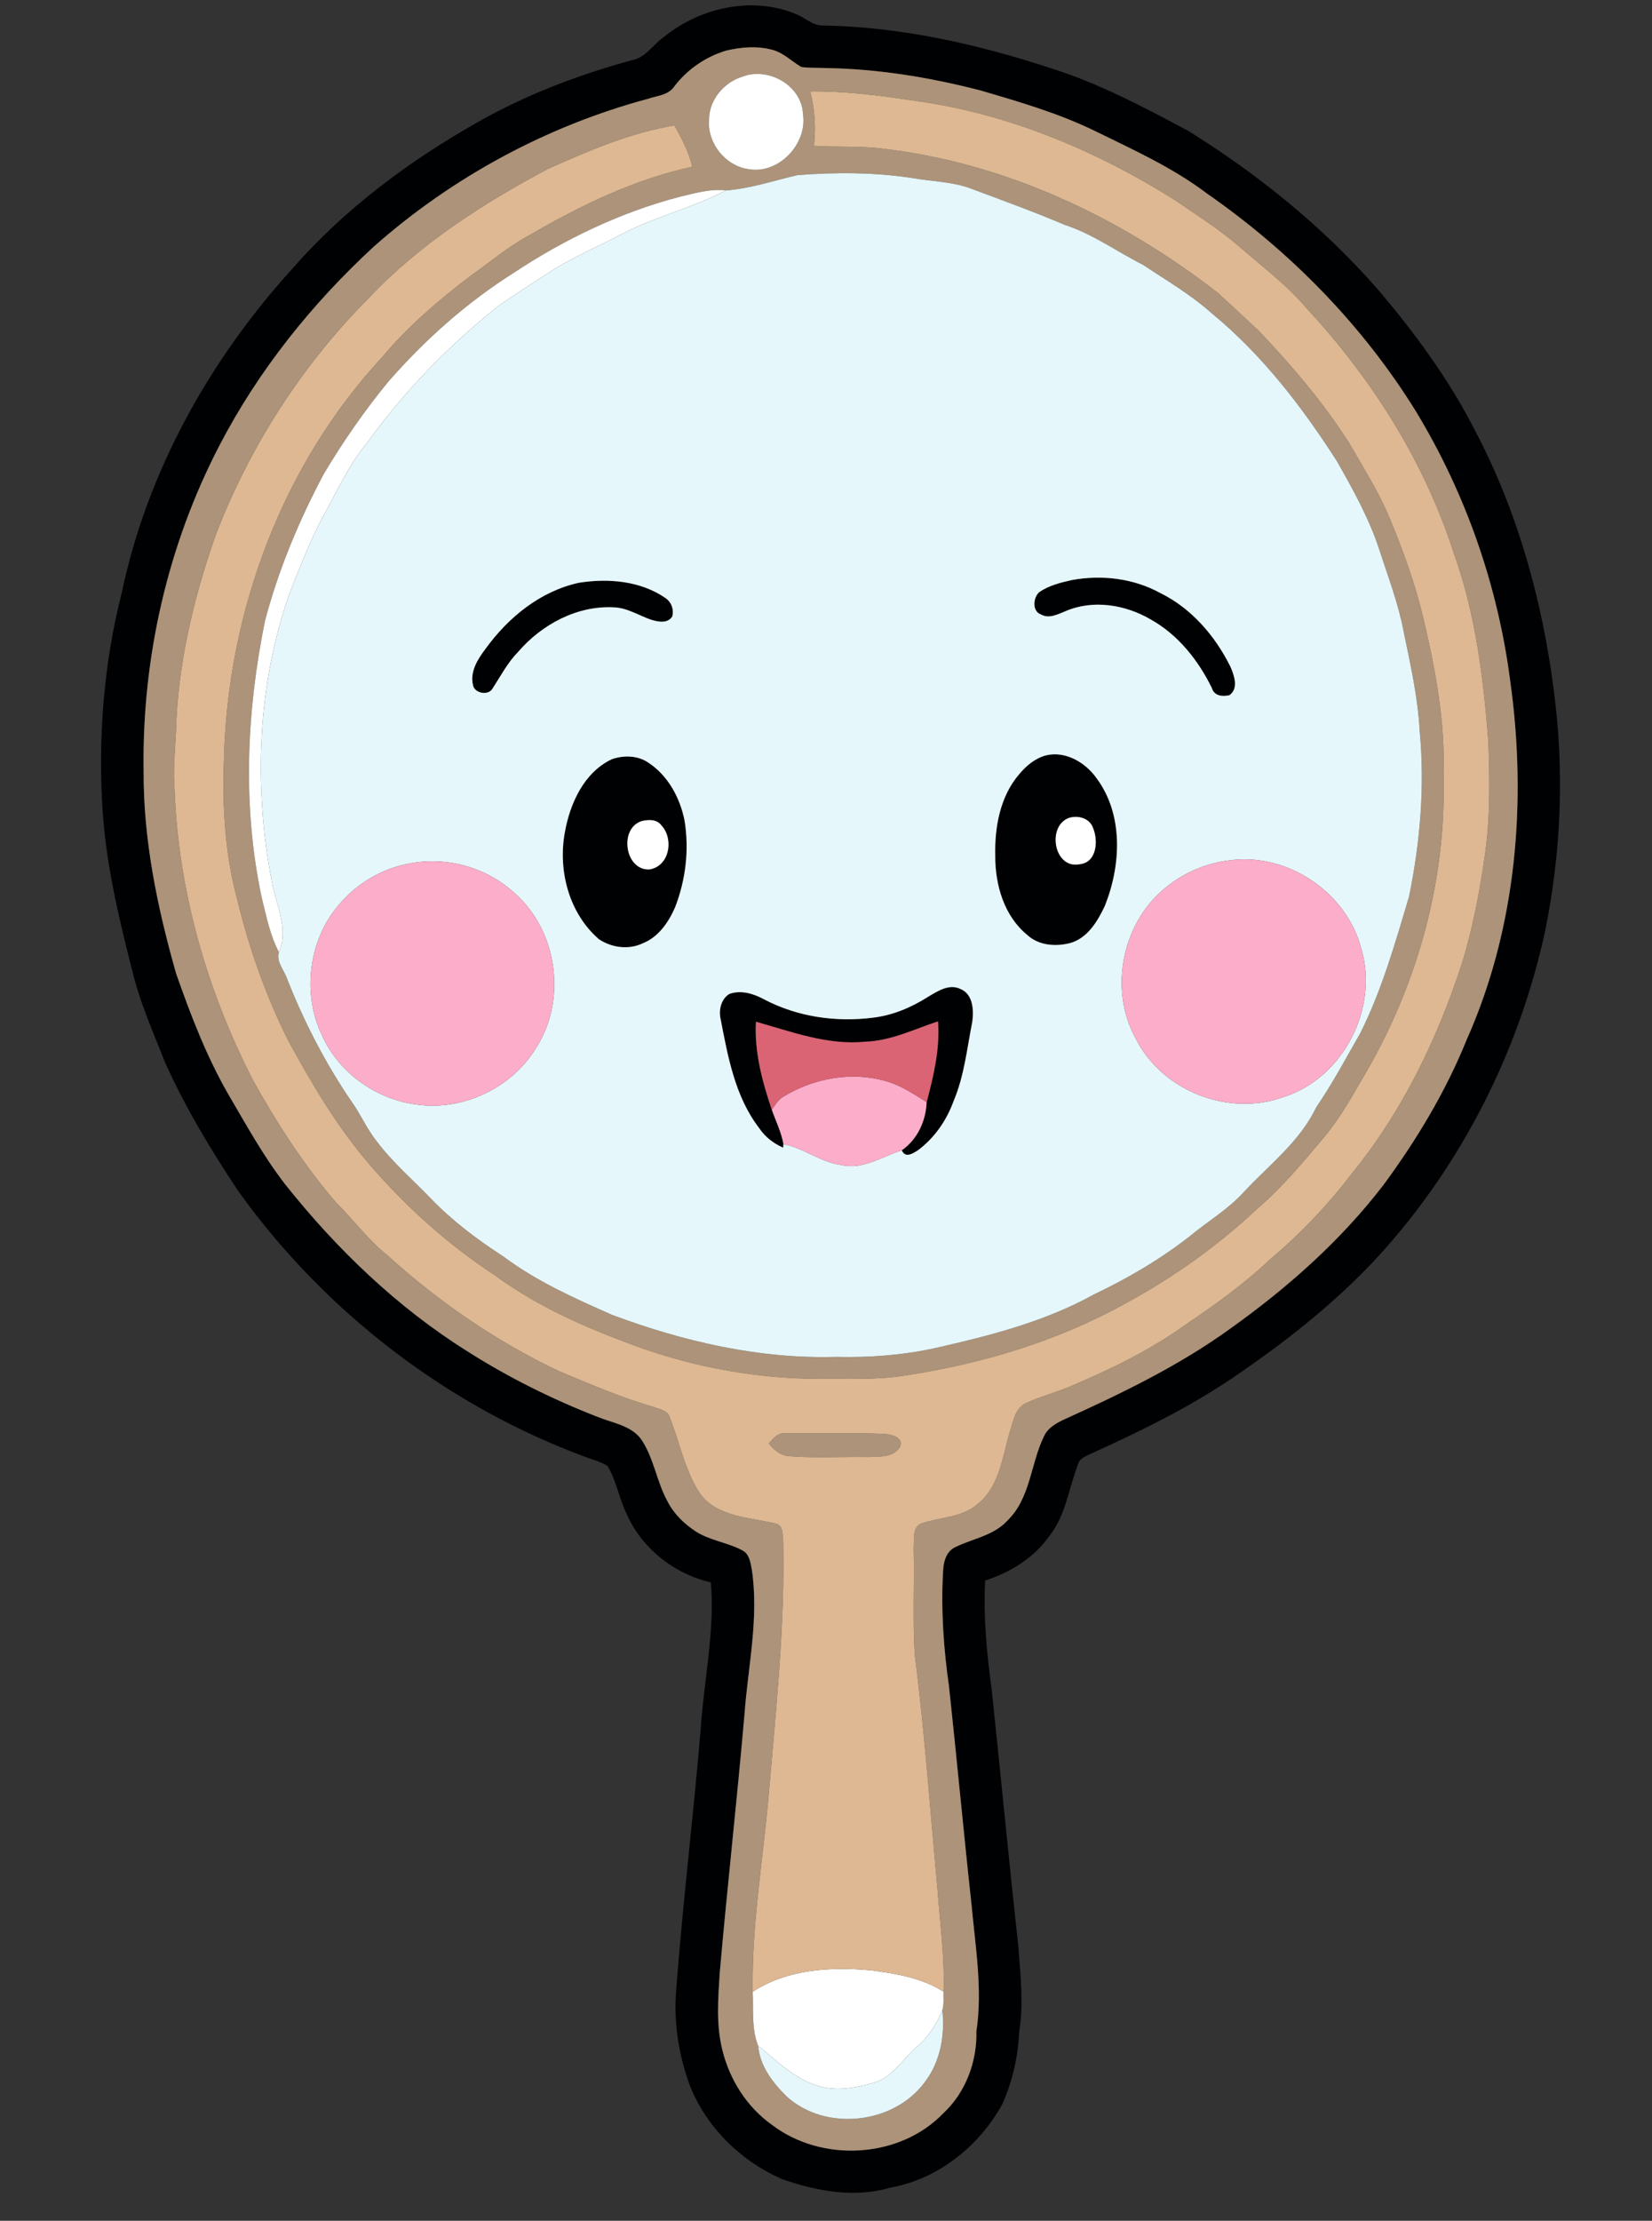 <?xml version="1.0" encoding="UTF-8" ?>
<!DOCTYPE svg PUBLIC "-//W3C//DTD SVG 1.1//EN" "http://www.w3.org/Graphics/SVG/1.1/DTD/svg11.dtd">
<svg width="506pt" height="680pt" viewBox="0 0 506 680" version="1.1" xmlns="http://www.w3.org/2000/svg">
<rect x="0" y="0" width="506" height="680" fill="#333333" stroke="none"/>
<g id="#000103ff">
<path fill="#000103" opacity="1.00" d=" M 203.32 11.35 C 214.32 2.34 230.27 -1.24 243.65 4.24 C 246.47 5.32 248.78 7.81 251.95 7.80 C 275.80 8.21 299.32 13.47 321.91 20.90 C 336.66 25.54 350.37 32.83 363.96 40.08 C 385.32 53.36 405.11 69.35 421.73 88.28 C 433.14 101.61 443.61 115.88 451.64 131.52 C 464.83 156.47 472.49 184.08 476.00 212.01 C 479.18 236.40 478.16 261.30 473.20 285.39 C 465.24 321.80 447.90 356.23 422.87 383.90 C 410.10 397.93 395.16 409.80 379.57 420.53 C 365.18 430.54 349.38 438.25 333.44 445.44 C 332.15 446.10 330.60 446.73 330.22 448.30 C 327.33 455.66 326.48 464.01 321.38 470.36 C 316.68 477.07 309.42 481.45 301.75 483.97 C 301.17 495.12 302.24 506.29 303.75 517.33 C 306.52 543.53 309.02 569.76 311.92 595.96 C 312.52 604.59 313.58 613.33 312.19 621.95 C 311.87 629.58 310.14 637.20 307.05 644.19 C 300.00 657.08 287.36 667.27 272.71 669.84 C 261.69 673.13 250.00 670.90 239.41 667.19 C 226.94 661.70 216.46 651.47 211.36 638.76 C 207.86 629.26 206.23 619.06 207.15 608.95 C 209.15 582.36 212.43 555.88 214.63 529.30 C 215.63 514.38 218.97 499.54 217.74 484.53 C 206.40 481.93 196.30 473.91 191.75 463.13 C 189.52 458.53 188.78 453.29 186.10 448.92 C 184.22 447.61 181.94 447.08 179.82 446.30 C 137.14 430.66 99.59 401.75 73.09 364.88 C 64.68 352.26 56.81 339.20 50.58 325.36 C 47.26 316.86 43.50 308.48 41.13 299.65 C 36.86 283.02 32.73 266.25 31.48 249.07 C 29.94 226.35 31.70 203.34 37.36 181.25 C 45.14 144.29 64.16 110.29 89.40 82.44 C 105.57 63.90 125.59 49.05 146.97 37.04 C 161.60 28.81 177.41 22.84 193.58 18.42 C 197.80 17.64 200.01 13.63 203.32 11.35 M 222.39 15.51 C 216.11 17.39 210.49 21.27 206.52 26.49 C 204.68 29.20 201.15 29.32 198.33 30.30 C 167.39 38.63 138.50 54.28 114.51 75.50 C 95.56 92.98 79.19 113.39 67.28 136.29 C 51.34 166.88 43.47 201.54 43.99 236.00 C 43.87 257.09 48.20 277.92 53.95 298.11 C 58.39 310.78 63.22 323.39 69.93 335.06 C 75.43 344.44 80.68 354.03 87.36 362.65 C 103.12 382.47 121.68 400.32 143.21 413.80 C 155.79 421.80 169.22 428.47 183.11 433.87 C 187.67 435.72 193.26 436.45 196.37 440.67 C 200.29 446.42 201.10 453.59 204.42 459.64 C 206.35 463.47 209.51 466.56 213.08 468.90 C 217.43 471.72 222.78 472.26 227.31 474.68 C 229.53 475.74 229.87 478.44 230.28 480.59 C 232.52 495.42 229.11 510.22 228.03 524.99 C 225.74 551.35 222.77 577.64 220.46 604.00 C 219.96 611.90 219.30 619.99 221.27 627.76 C 223.49 636.81 228.78 645.17 236.42 650.60 C 251.69 662.26 275.60 661.01 289.00 647.00 C 295.80 640.64 299.29 631.23 299.06 622.00 C 300.99 609.22 298.78 596.30 297.61 583.55 C 295.15 561.17 293.10 538.75 290.67 516.37 C 289.00 504.66 288.18 492.78 288.87 480.95 C 288.99 478.15 289.86 474.95 292.65 473.70 C 297.99 471.09 304.40 470.19 308.58 465.58 C 315.66 458.72 315.65 448.18 319.77 439.76 C 321.03 437.05 323.78 435.62 326.36 434.44 C 343.84 426.52 361.21 418.11 376.81 406.83 C 394.33 394.34 410.64 379.92 423.77 362.79 C 433.93 349.00 442.84 334.19 449.26 318.29 C 464.51 284.07 467.72 245.40 462.58 208.56 C 458.83 179.50 448.99 151.24 433.82 126.18 C 417.48 99.68 395.24 77.03 369.73 59.29 C 359.32 51.40 347.37 45.98 335.71 40.27 C 324.45 34.74 312.36 31.22 300.36 27.71 C 284.88 23.70 268.97 21.09 252.95 20.84 C 250.44 20.71 247.91 20.88 245.42 20.51 C 242.50 18.79 240.03 16.22 236.68 15.29 C 232.02 14.01 227.04 14.39 222.39 15.51 Z" />
<path fill="#000103" opacity="1.00" d=" M 328.41 177.59 C 337.51 175.95 347.21 177.08 355.38 181.58 C 364.91 186.23 372.19 194.70 376.85 204.09 C 378.01 206.74 379.47 210.77 376.60 212.85 C 374.50 213.37 371.91 213.13 371.21 210.72 C 367.02 202.15 360.80 194.30 352.36 189.62 C 344.59 185.10 334.64 183.50 326.23 187.20 C 323.92 188.11 321.30 189.53 318.87 188.16 C 316.06 187.21 316.41 182.91 318.37 181.27 C 321.35 179.24 324.93 178.36 328.41 177.59 Z" />
<path fill="#000103" opacity="1.00" d=" M 177.37 178.43 C 186.34 177.03 196.18 177.84 203.83 183.12 C 205.67 184.38 206.44 186.55 205.94 188.71 C 204.47 191.08 201.54 190.39 199.34 189.73 C 195.60 188.42 192.11 186.11 188.04 185.97 C 176.77 185.35 165.90 191.23 158.67 199.64 C 155.45 202.92 153.34 207.03 150.85 210.85 C 149.61 213.09 145.33 212.31 144.88 209.80 C 143.89 205.66 146.31 201.84 148.70 198.69 C 155.65 189.05 165.54 180.98 177.37 178.43 Z" />
<path fill="#000103" opacity="1.00" d=" M 320.30 231.31 C 326.26 229.83 332.40 233.41 335.80 238.19 C 344.17 249.37 343.40 264.91 338.42 277.36 C 336.22 282.06 333.13 287.26 327.80 288.76 C 323.39 289.91 318.16 289.54 314.68 286.31 C 307.53 280.50 304.78 270.90 304.84 262.00 C 304.63 253.28 306.31 243.90 312.14 237.10 C 314.28 234.50 317.01 232.23 320.30 231.31 M 327.44 250.43 C 320.51 252.95 322.84 266.28 330.75 264.62 C 336.04 264.04 336.44 257.24 334.73 253.36 C 333.65 250.48 330.16 249.59 327.44 250.43 Z" />
<path fill="#000103" opacity="1.00" d=" M 187.40 232.47 C 191.03 231.21 195.32 231.28 198.57 233.51 C 204.62 237.47 208.27 244.25 209.67 251.21 C 211.14 260.14 210.04 269.44 206.76 277.86 C 204.76 282.42 201.68 286.93 196.88 288.84 C 192.57 290.90 187.29 290.20 183.40 287.55 C 174.27 279.61 170.88 266.64 172.99 254.94 C 174.56 246.06 178.84 236.52 187.40 232.47 M 196.44 251.45 C 189.52 253.79 191.43 266.58 198.91 266.22 C 205.18 265.24 206.48 256.68 202.46 252.59 C 201.07 250.78 198.43 250.93 196.44 251.45 Z" />
<path fill="#000103" opacity="1.00" d=" M 284.24 305.24 C 287.16 303.50 290.74 301.11 294.22 302.84 C 298.05 304.43 298.30 309.32 297.81 312.87 C 296.19 321.01 295.36 329.41 292.09 337.13 C 289.96 343.04 286.24 348.42 281.19 352.19 C 279.59 353.21 277.29 354.73 276.22 352.22 C 281.03 348.88 283.58 343.25 283.83 337.49 C 285.97 329.42 287.93 321.17 287.32 312.74 C 280.00 315.14 272.91 318.71 265.06 318.96 C 253.48 320.14 242.47 315.90 231.53 312.86 C 231.03 322.08 233.46 331.13 236.39 339.78 C 237.62 343.28 239.32 346.66 239.96 350.34 L 239.87 351.41 C 236.93 350.13 234.34 348.13 232.55 345.45 C 225.15 335.84 222.95 323.58 220.71 311.97 C 220.10 309.22 220.87 305.86 223.42 304.33 C 226.99 303.07 230.81 304.26 234.01 305.98 C 244.19 311.36 256.11 313.08 267.47 311.60 C 273.49 310.88 279.15 308.47 284.24 305.24 Z" />
</g>
<g id="#ac9379ff">
<path fill="#ac9379" opacity="1.00" d=" M 222.39 15.51 C 227.04 14.39 232.02 14.01 236.68 15.29 C 240.03 16.22 242.50 18.79 245.42 20.51 C 247.91 20.88 250.44 20.71 252.95 20.84 C 268.97 21.09 284.88 23.70 300.36 27.71 C 312.36 31.22 324.45 34.74 335.71 40.27 C 347.37 45.98 359.32 51.40 369.73 59.29 C 395.24 77.03 417.48 99.68 433.82 126.18 C 448.99 151.24 458.83 179.50 462.58 208.56 C 467.72 245.40 464.51 284.07 449.26 318.29 C 442.84 334.19 433.93 349.00 423.77 362.79 C 410.64 379.92 394.33 394.34 376.81 406.83 C 361.21 418.11 343.84 426.52 326.36 434.44 C 323.78 435.62 321.03 437.05 319.77 439.76 C 315.65 448.18 315.66 458.72 308.58 465.58 C 304.40 470.19 297.99 471.09 292.65 473.70 C 289.86 474.95 288.99 478.15 288.87 480.95 C 288.18 492.78 289.00 504.66 290.67 516.37 C 293.10 538.75 295.15 561.17 297.61 583.55 C 298.78 596.30 300.99 609.22 299.06 622.00 C 299.29 631.23 295.80 640.64 289.00 647.00 C 275.60 661.01 251.69 662.26 236.42 650.60 C 228.78 645.17 223.49 636.81 221.27 627.76 C 219.30 619.99 219.96 611.90 220.46 604.00 C 222.77 577.64 225.74 551.35 228.03 524.99 C 229.11 510.22 232.52 495.42 230.28 480.59 C 229.87 478.44 229.53 475.74 227.31 474.68 C 222.78 472.26 217.43 471.72 213.08 468.90 C 209.51 466.56 206.35 463.47 204.42 459.64 C 201.10 453.59 200.29 446.42 196.37 440.67 C 193.26 436.45 187.67 435.72 183.11 433.87 C 169.22 428.47 155.79 421.80 143.21 413.80 C 121.68 400.32 103.12 382.47 87.36 362.65 C 80.68 354.03 75.43 344.44 69.93 335.06 C 63.22 323.39 58.39 310.78 53.95 298.11 C 48.20 277.92 43.87 257.09 43.99 236.00 C 43.47 201.54 51.34 166.88 67.28 136.29 C 79.19 113.39 95.56 92.98 114.51 75.50 C 138.50 54.28 167.39 38.63 198.33 30.30 C 201.15 29.32 204.68 29.20 206.52 26.49 C 210.49 21.27 216.11 17.39 222.39 15.51 M 227.37 23.48 C 221.61 25.24 217.00 30.85 217.18 37.00 C 216.71 43.97 222.27 50.79 229.17 51.78 C 238.42 53.50 247.35 44.11 245.95 34.98 C 245.61 26.16 235.35 20.39 227.37 23.48 M 248.16 27.98 C 249.55 33.43 249.96 39.08 249.28 44.67 C 256.30 45.14 263.37 44.58 270.37 45.53 C 308.03 49.87 343.45 66.68 373.18 89.80 C 377.32 93.65 381.46 97.51 385.62 101.35 C 395.73 112.05 405.41 123.27 413.28 135.74 C 417.34 142.74 421.64 149.64 424.95 157.04 C 429.50 167.71 433.48 178.66 436.12 189.98 C 439.74 205.38 442.66 221.12 442.13 237.01 C 443.12 269.16 434.25 301.33 418.03 329.02 C 414.15 335.68 410.40 342.48 405.41 348.39 C 399.04 355.98 392.65 363.64 385.10 370.10 C 373.04 381.42 359.52 391.06 344.99 398.95 C 324.30 410.49 301.29 417.46 277.94 421.06 C 269.05 422.59 260.00 422.11 251.03 422.20 C 230.07 422.16 209.18 418.01 189.72 410.25 C 176.30 405.18 163.16 398.98 151.55 390.48 C 137.27 381.11 124.43 369.60 113.29 356.68 C 103.34 345.19 95.58 331.99 88.32 318.69 C 81.42 304.94 76.29 290.32 72.65 275.38 C 68.95 261.54 68.03 247.06 68.59 232.79 C 69.62 187.66 86.31 142.42 117.21 109.19 C 125.10 99.76 134.54 91.76 144.30 84.33 C 150.18 80.21 155.67 75.49 162.03 72.09 C 177.69 62.98 194.27 54.88 212.07 51.05 C 210.93 46.56 208.87 42.40 206.55 38.40 C 192.98 40.68 180.19 46.19 167.69 51.78 C 147.89 62.36 128.61 74.69 113.10 91.11 C 92.53 111.72 76.43 136.80 66.01 163.98 C 59.26 183.30 54.41 203.51 53.90 224.05 C 53.57 230.16 52.97 236.28 53.50 242.40 C 54.72 273.13 63.44 303.34 77.43 330.65 C 84.77 343.85 93.01 356.65 102.86 368.13 C 108.22 373.44 112.71 379.60 118.62 384.34 C 134.32 398.59 151.98 410.72 171.15 419.82 C 180.69 423.79 190.20 427.94 200.16 430.79 C 201.90 431.54 204.43 431.76 205.08 433.87 C 208.25 441.70 209.73 450.34 214.49 457.46 C 219.84 464.57 229.66 464.60 237.56 466.52 C 240.02 466.99 239.62 470.05 239.89 471.92 C 240.44 497.82 237.66 523.60 235.47 549.37 C 233.73 569.51 230.18 589.62 230.55 609.87 C 230.81 615.41 230.13 621.24 232.25 626.51 C 232.73 632.64 236.75 637.80 240.98 641.96 C 253.01 652.81 273.90 650.44 283.38 637.38 C 288.06 631.16 289.46 623.11 288.64 615.49 C 289.20 613.65 288.91 611.71 288.99 609.83 C 289.38 599.20 287.88 588.64 287.12 578.06 C 284.89 554.33 283.25 530.55 280.22 506.91 C 279.49 495.95 280.14 484.95 279.85 473.97 C 280.09 471.41 279.27 467.45 282.42 466.41 C 288.12 464.53 294.74 464.67 299.49 460.49 C 306.16 455.14 307.02 446.07 309.31 438.40 C 310.37 435.19 310.93 430.97 314.48 429.53 C 318.73 427.60 323.27 426.40 327.59 424.61 C 339.85 419.44 351.95 413.62 362.80 405.84 C 371.88 399.71 380.85 393.34 388.82 385.79 C 398.22 377.89 406.74 368.96 414.18 359.19 C 429.40 340.48 440.10 318.44 447.58 295.61 C 451.05 284.63 453.18 273.26 454.81 261.88 C 456.49 250.32 456.28 238.59 455.87 226.94 C 454.35 207.56 451.98 188.02 445.37 169.62 C 436.40 141.55 420.33 116.14 400.38 94.58 C 394.09 87.16 386.26 81.35 378.97 74.98 C 372.96 69.88 366.27 65.66 359.78 61.21 C 335.31 45.83 307.95 34.44 279.15 30.72 C 268.90 29.14 258.54 27.88 248.16 27.98 M 222.39 58.31 C 217.57 57.72 212.86 59.17 208.22 60.25 C 190.11 64.98 173.02 73.18 157.44 83.48 C 142.99 92.60 130.11 104.05 118.90 116.92 C 111.61 125.78 105.06 135.26 99.18 145.10 C 91.58 159.40 85.27 174.49 81.15 190.17 C 75.50 217.97 74.21 246.96 80.16 274.82 C 81.57 280.49 82.68 286.33 85.43 291.55 C 84.53 294.56 87.14 297.16 88.01 299.89 C 93.20 313.04 99.74 325.67 107.71 337.35 C 110.53 341.27 112.41 345.79 115.46 349.56 C 120.30 355.98 126.44 361.23 131.99 367.01 C 138.60 373.88 146.27 379.62 154.26 384.79 C 164.38 392.37 176.01 397.54 187.51 402.63 C 209.35 410.78 232.57 416.15 256.00 415.48 C 266.30 415.73 276.64 414.95 286.71 412.72 C 303.35 408.95 320.15 404.64 335.17 396.30 C 345.50 391.41 355.43 385.55 364.45 378.51 C 369.92 373.95 376.18 370.32 380.99 364.98 C 388.72 356.68 398.14 349.56 403.13 339.09 C 408.14 331.77 412.30 323.95 416.70 316.27 C 423.31 303.03 427.33 288.74 431.56 274.63 C 434.98 258.01 436.45 240.88 434.85 223.95 C 434.32 213.57 431.99 203.39 429.90 193.24 C 428.29 184.73 425.17 176.63 422.51 168.42 C 419.40 158.83 414.46 149.99 409.52 141.26 C 398.81 124.54 386.52 108.56 371.11 95.90 C 364.67 90.17 357.19 85.81 350.05 81.06 C 342.08 77.04 334.77 71.68 326.23 68.89 C 316.47 64.76 306.52 61.15 296.61 57.46 C 291.12 55.58 285.26 55.57 279.60 54.54 C 267.92 52.74 256.02 52.72 244.27 53.62 C 237.00 55.31 229.89 57.74 222.39 58.31 Z" />
<path fill="#ac9379" opacity="1.00" d=" M 235.50 442.01 C 236.88 440.28 238.50 438.47 240.96 438.87 C 250.97 438.91 260.99 438.65 270.99 439.06 C 272.95 439.22 276.60 440.06 275.82 442.71 C 273.98 446.33 269.46 445.98 266.04 446.12 C 258.04 445.99 250.03 446.49 242.05 445.90 C 239.29 445.84 237.12 444.08 235.50 442.01 Z" />
</g>
<g id="#ffffffff">
<path fill="#ffffff" opacity="1.00" d=" M 227.37 23.48 C 235.35 20.39 245.61 26.16 245.95 34.98 C 247.35 44.11 238.42 53.50 229.17 51.78 C 222.27 50.79 216.71 43.97 217.18 37.00 C 217.00 30.85 221.61 25.24 227.37 23.48 Z" />
<path fill="#ffffff" opacity="1.00" d=" M 208.22 60.25 C 212.86 59.17 217.57 57.72 222.39 58.31 C 212.19 63.63 200.86 66.29 190.64 71.58 C 183.84 75.16 176.77 78.23 170.16 82.15 C 164.31 85.95 158.41 89.69 152.68 93.67 C 137.51 105.76 123.83 119.76 112.50 135.53 C 106.69 142.49 103.08 150.85 98.65 158.67 C 94.80 166.10 91.73 173.91 88.69 181.70 C 78.81 209.84 77.64 240.59 83.22 269.77 C 84.50 276.94 88.56 284.28 85.43 291.55 C 82.68 286.33 81.57 280.49 80.16 274.82 C 74.21 246.96 75.50 217.97 81.15 190.17 C 85.27 174.49 91.58 159.40 99.18 145.10 C 105.06 135.26 111.61 125.78 118.90 116.92 C 130.11 104.05 142.99 92.60 157.44 83.48 C 173.02 73.18 190.11 64.98 208.22 60.25 Z" />
<path fill="#ffffff" opacity="1.00" d=" M 327.44 250.43 C 330.16 249.59 333.65 250.48 334.73 253.36 C 336.44 257.24 336.04 264.04 330.75 264.62 C 322.84 266.28 320.51 252.95 327.44 250.43 Z" />
<path fill="#ffffff" opacity="1.00" d=" M 196.44 251.45 C 198.43 250.93 201.07 250.78 202.46 252.59 C 206.48 256.68 205.18 265.24 198.91 266.22 C 191.43 266.58 189.52 253.79 196.44 251.45 Z" />
<path fill="#ffffff" opacity="1.00" d=" M 230.55 609.87 C 241.19 602.92 254.53 602.17 266.85 603.32 C 274.48 604.32 282.37 605.63 288.99 609.83 C 288.91 611.71 289.20 613.65 288.64 615.49 C 286.90 619.79 284.37 623.78 280.78 626.78 C 276.49 630.42 273.53 635.99 267.83 637.64 C 261.95 639.44 255.43 640.56 249.51 638.35 C 242.77 636.04 237.74 630.78 232.25 626.51 C 230.13 621.24 230.81 615.41 230.55 609.87 Z" />
</g>
<g id="#ddb892ff">
<path fill="#ddb892" opacity="1.00" d=" M 248.16 27.98 C 258.54 27.88 268.90 29.14 279.15 30.72 C 307.95 34.44 335.31 45.83 359.78 61.21 C 366.27 65.66 372.96 69.88 378.97 74.98 C 386.26 81.35 394.09 87.16 400.38 94.58 C 420.33 116.14 436.40 141.55 445.37 169.62 C 451.98 188.02 454.35 207.56 455.87 226.94 C 456.28 238.59 456.49 250.32 454.81 261.88 C 453.18 273.26 451.05 284.63 447.58 295.61 C 440.10 318.44 429.40 340.48 414.18 359.19 C 406.74 368.96 398.22 377.89 388.82 385.79 C 380.85 393.34 371.88 399.71 362.80 405.84 C 351.95 413.62 339.85 419.44 327.59 424.61 C 323.27 426.40 318.73 427.60 314.48 429.53 C 310.93 430.97 310.37 435.19 309.31 438.40 C 307.02 446.07 306.16 455.14 299.49 460.49 C 294.74 464.67 288.12 464.53 282.42 466.41 C 279.27 467.45 280.09 471.41 279.85 473.97 C 280.14 484.95 279.49 495.95 280.22 506.91 C 283.25 530.55 284.89 554.33 287.12 578.06 C 287.88 588.64 289.38 599.20 288.99 609.83 C 282.37 605.63 274.48 604.32 266.85 603.32 C 254.53 602.17 241.19 602.92 230.55 609.87 C 230.18 589.62 233.73 569.51 235.47 549.37 C 237.66 523.60 240.44 497.82 239.89 471.92 C 239.62 470.05 240.02 466.99 237.56 466.52 C 229.66 464.60 219.84 464.57 214.49 457.46 C 209.73 450.34 208.25 441.70 205.08 433.87 C 204.43 431.76 201.90 431.54 200.16 430.79 C 190.20 427.94 180.69 423.79 171.15 419.82 C 151.98 410.72 134.32 398.59 118.62 384.34 C 112.71 379.60 108.22 373.44 102.86 368.13 C 93.01 356.65 84.77 343.85 77.43 330.65 C 63.44 303.34 54.72 273.13 53.50 242.40 C 52.97 236.28 53.57 230.16 53.90 224.05 C 54.41 203.51 59.26 183.30 66.01 163.98 C 76.43 136.80 92.53 111.72 113.10 91.11 C 128.61 74.69 147.89 62.36 167.69 51.78 C 180.19 46.19 192.98 40.68 206.55 38.40 C 208.87 42.40 210.93 46.56 212.07 51.05 C 194.27 54.88 177.69 62.98 162.03 72.09 C 155.67 75.49 150.18 80.21 144.30 84.33 C 134.54 91.76 125.10 99.76 117.21 109.19 C 86.31 142.42 69.62 187.66 68.59 232.79 C 68.03 247.06 68.95 261.54 72.65 275.38 C 76.29 290.32 81.42 304.94 88.32 318.69 C 95.58 331.99 103.34 345.19 113.29 356.68 C 124.43 369.60 137.27 381.11 151.55 390.48 C 163.16 398.98 176.30 405.18 189.72 410.25 C 209.18 418.01 230.07 422.16 251.03 422.20 C 260.00 422.11 269.05 422.59 277.94 421.06 C 301.29 417.46 324.30 410.49 344.99 398.95 C 359.52 391.06 373.04 381.42 385.10 370.10 C 392.65 363.64 399.04 355.98 405.41 348.39 C 410.40 342.48 414.15 335.68 418.03 329.02 C 434.25 301.33 443.12 269.16 442.13 237.01 C 442.66 221.12 439.74 205.38 436.12 189.98 C 433.48 178.66 429.50 167.71 424.95 157.04 C 421.64 149.64 417.34 142.74 413.28 135.74 C 405.41 123.27 395.73 112.05 385.62 101.35 C 381.46 97.51 377.32 93.65 373.18 89.80 C 343.45 66.68 308.03 49.87 270.37 45.53 C 263.37 44.58 256.30 45.14 249.28 44.67 C 249.96 39.08 249.55 33.43 248.16 27.98 M 235.50 442.01 C 237.12 444.08 239.29 445.84 242.05 445.90 C 250.03 446.49 258.04 445.99 266.04 446.12 C 269.46 445.98 273.98 446.33 275.82 442.71 C 276.60 440.06 272.95 439.22 270.99 439.06 C 260.99 438.65 250.97 438.91 240.96 438.87 C 238.50 438.47 236.88 440.28 235.50 442.01 Z" />
</g>
<g id="#e5f7fbff">
<path fill="#e5f7fb" opacity="1.00" d=" M 222.39 58.31 C 229.89 57.74 237.00 55.31 244.27 53.62 C 256.02 52.72 267.92 52.74 279.60 54.54 C 285.26 55.57 291.12 55.58 296.61 57.46 C 306.52 61.15 316.47 64.76 326.23 68.89 C 334.77 71.68 342.08 77.04 350.05 81.06 C 357.19 85.81 364.67 90.17 371.11 95.90 C 386.52 108.56 398.81 124.54 409.52 141.26 C 414.46 149.99 419.40 158.83 422.51 168.42 C 425.17 176.63 428.29 184.73 429.90 193.24 C 431.99 203.39 434.32 213.57 434.85 223.95 C 436.45 240.88 434.98 258.01 431.56 274.63 C 427.33 288.74 423.31 303.03 416.70 316.27 C 412.30 323.95 408.14 331.77 403.13 339.09 C 398.14 349.56 388.72 356.68 380.99 364.98 C 376.18 370.32 369.92 373.95 364.45 378.51 C 355.43 385.55 345.50 391.41 335.17 396.30 C 320.15 404.64 303.35 408.95 286.71 412.72 C 276.64 414.95 266.30 415.73 256.00 415.48 C 232.57 416.15 209.35 410.78 187.51 402.63 C 176.01 397.54 164.38 392.37 154.26 384.79 C 146.27 379.62 138.60 373.88 131.99 367.01 C 126.44 361.23 120.30 355.98 115.46 349.56 C 112.41 345.79 110.53 341.27 107.71 337.35 C 99.74 325.67 93.20 313.04 88.01 299.89 C 87.14 297.16 84.53 294.56 85.43 291.55 C 88.56 284.28 84.50 276.94 83.22 269.77 C 77.64 240.59 78.81 209.84 88.69 181.70 C 91.73 173.91 94.80 166.10 98.65 158.67 C 103.08 150.85 106.69 142.49 112.50 135.53 C 123.83 119.76 137.51 105.76 152.68 93.67 C 158.41 89.69 164.31 85.95 170.16 82.15 C 176.77 78.23 183.84 75.16 190.64 71.58 C 200.86 66.29 212.19 63.63 222.39 58.31 M 328.41 177.59 C 324.93 178.36 321.35 179.24 318.37 181.27 C 316.41 182.91 316.06 187.21 318.87 188.16 C 321.30 189.53 323.92 188.11 326.23 187.20 C 334.64 183.50 344.59 185.10 352.36 189.62 C 360.80 194.30 367.02 202.15 371.21 210.72 C 371.91 213.13 374.50 213.37 376.60 212.85 C 379.47 210.77 378.01 206.74 376.85 204.09 C 372.19 194.70 364.91 186.23 355.38 181.58 C 347.21 177.08 337.51 175.95 328.41 177.59 M 177.37 178.43 C 165.54 180.98 155.65 189.05 148.70 198.69 C 146.31 201.84 143.89 205.66 144.88 209.80 C 145.33 212.31 149.61 213.09 150.85 210.85 C 153.34 207.03 155.45 202.92 158.67 199.64 C 165.90 191.23 176.77 185.35 188.04 185.97 C 192.11 186.11 195.60 188.42 199.34 189.73 C 201.54 190.39 204.47 191.08 205.94 188.71 C 206.44 186.55 205.67 184.38 203.83 183.12 C 196.18 177.84 186.34 177.03 177.37 178.43 M 320.30 231.31 C 317.01 232.23 314.28 234.50 312.14 237.10 C 306.31 243.90 304.63 253.28 304.84 262.00 C 304.78 270.90 307.53 280.50 314.68 286.31 C 318.16 289.54 323.39 289.91 327.80 288.76 C 333.13 287.26 336.22 282.06 338.42 277.36 C 343.40 264.91 344.17 249.37 335.80 238.19 C 332.40 233.41 326.26 229.83 320.30 231.31 M 187.40 232.47 C 178.84 236.52 174.56 246.06 172.99 254.94 C 170.88 266.64 174.27 279.61 183.40 287.55 C 187.29 290.20 192.57 290.90 196.88 288.84 C 201.68 286.93 204.76 282.42 206.76 277.86 C 210.04 269.44 211.14 260.14 209.67 251.21 C 208.27 244.25 204.62 237.47 198.57 233.51 C 195.32 231.28 191.03 231.21 187.40 232.47 M 376.38 263.47 C 369.73 264.29 363.31 266.92 358.00 271.02 C 343.87 281.58 339.32 302.63 347.90 318.05 C 355.89 333.97 376.19 341.99 392.93 335.97 C 411.40 330.28 422.55 308.54 416.86 290.17 C 412.24 272.96 394.04 260.93 376.38 263.47 M 125.35 264.42 C 117.04 265.93 109.37 270.46 103.92 276.90 C 94.45 287.79 92.41 304.35 98.75 317.29 C 103.98 328.73 115.55 336.79 127.98 338.26 C 142.00 340.09 156.69 333.11 164.08 321.05 C 173.72 306.33 170.85 285.02 157.57 273.44 C 149.04 265.56 136.73 262.16 125.35 264.42 M 284.24 305.24 C 279.15 308.47 273.49 310.88 267.47 311.60 C 256.11 313.08 244.19 311.36 234.01 305.98 C 230.81 304.26 226.99 303.07 223.42 304.33 C 220.87 305.86 220.10 309.22 220.71 311.97 C 222.95 323.58 225.15 335.84 232.55 345.45 C 234.34 348.13 236.93 350.13 239.87 351.41 L 239.96 350.34 C 246.20 351.49 251.30 355.89 257.65 356.71 C 264.26 358.30 270.16 354.12 276.22 352.22 C 277.29 354.73 279.59 353.21 281.19 352.19 C 286.24 348.42 289.96 343.04 292.09 337.13 C 295.36 329.41 296.19 321.01 297.81 312.87 C 298.30 309.32 298.05 304.43 294.22 302.84 C 290.74 301.11 287.16 303.50 284.24 305.24 Z" />
<path fill="#e5f7fb" opacity="1.00" d=" M 280.78 626.78 C 284.37 623.78 286.90 619.79 288.64 615.49 C 289.46 623.11 288.06 631.16 283.38 637.38 C 273.90 650.44 253.01 652.81 240.98 641.96 C 236.75 637.80 232.73 632.64 232.25 626.51 C 237.74 630.78 242.77 636.04 249.51 638.35 C 255.43 640.56 261.95 639.44 267.83 637.64 C 273.53 635.99 276.49 630.42 280.78 626.78 Z" />
</g>
<g id="#fcadc9ff">
<path fill="#fcadc9" opacity="1.00" d=" M 376.38 263.47 C 394.04 260.93 412.24 272.96 416.86 290.17 C 422.55 308.54 411.40 330.28 392.93 335.97 C 376.19 341.99 355.89 333.97 347.90 318.05 C 339.32 302.63 343.87 281.58 358.00 271.02 C 363.31 266.92 369.73 264.29 376.38 263.47 Z" />
<path fill="#fcadc9" opacity="1.00" d=" M 125.35 264.42 C 136.73 262.16 149.04 265.56 157.57 273.44 C 170.85 285.02 173.72 306.33 164.08 321.05 C 156.69 333.11 142.00 340.09 127.98 338.26 C 115.55 336.79 103.98 328.73 98.75 317.29 C 92.41 304.35 94.45 287.79 103.92 276.90 C 109.37 270.46 117.04 265.93 125.35 264.42 Z" />
<path fill="#fcadc9" opacity="1.00" d=" M 239.81 335.86 C 249.02 330.21 260.55 328.02 271.05 330.95 C 275.73 332.21 279.80 334.92 283.83 337.49 C 283.58 343.25 281.03 348.88 276.22 352.22 C 270.16 354.12 264.26 358.30 257.65 356.71 C 251.30 355.89 246.20 351.49 239.96 350.34 C 239.32 346.66 237.62 343.28 236.39 339.78 C 237.40 338.37 238.32 336.81 239.81 335.86 Z" />
</g>
<g id="#da6474ff">
<path fill="#da6474" opacity="1.00" d=" M 231.53 312.86 C 242.47 315.90 253.48 320.14 265.06 318.96 C 272.91 318.71 280.00 315.14 287.32 312.74 C 287.93 321.17 285.97 329.42 283.83 337.49 C 279.80 334.92 275.73 332.21 271.05 330.95 C 260.55 328.02 249.02 330.21 239.81 335.86 C 238.32 336.81 237.40 338.37 236.39 339.78 C 233.46 331.13 231.03 322.08 231.53 312.86 Z" />
</g>
</svg>
